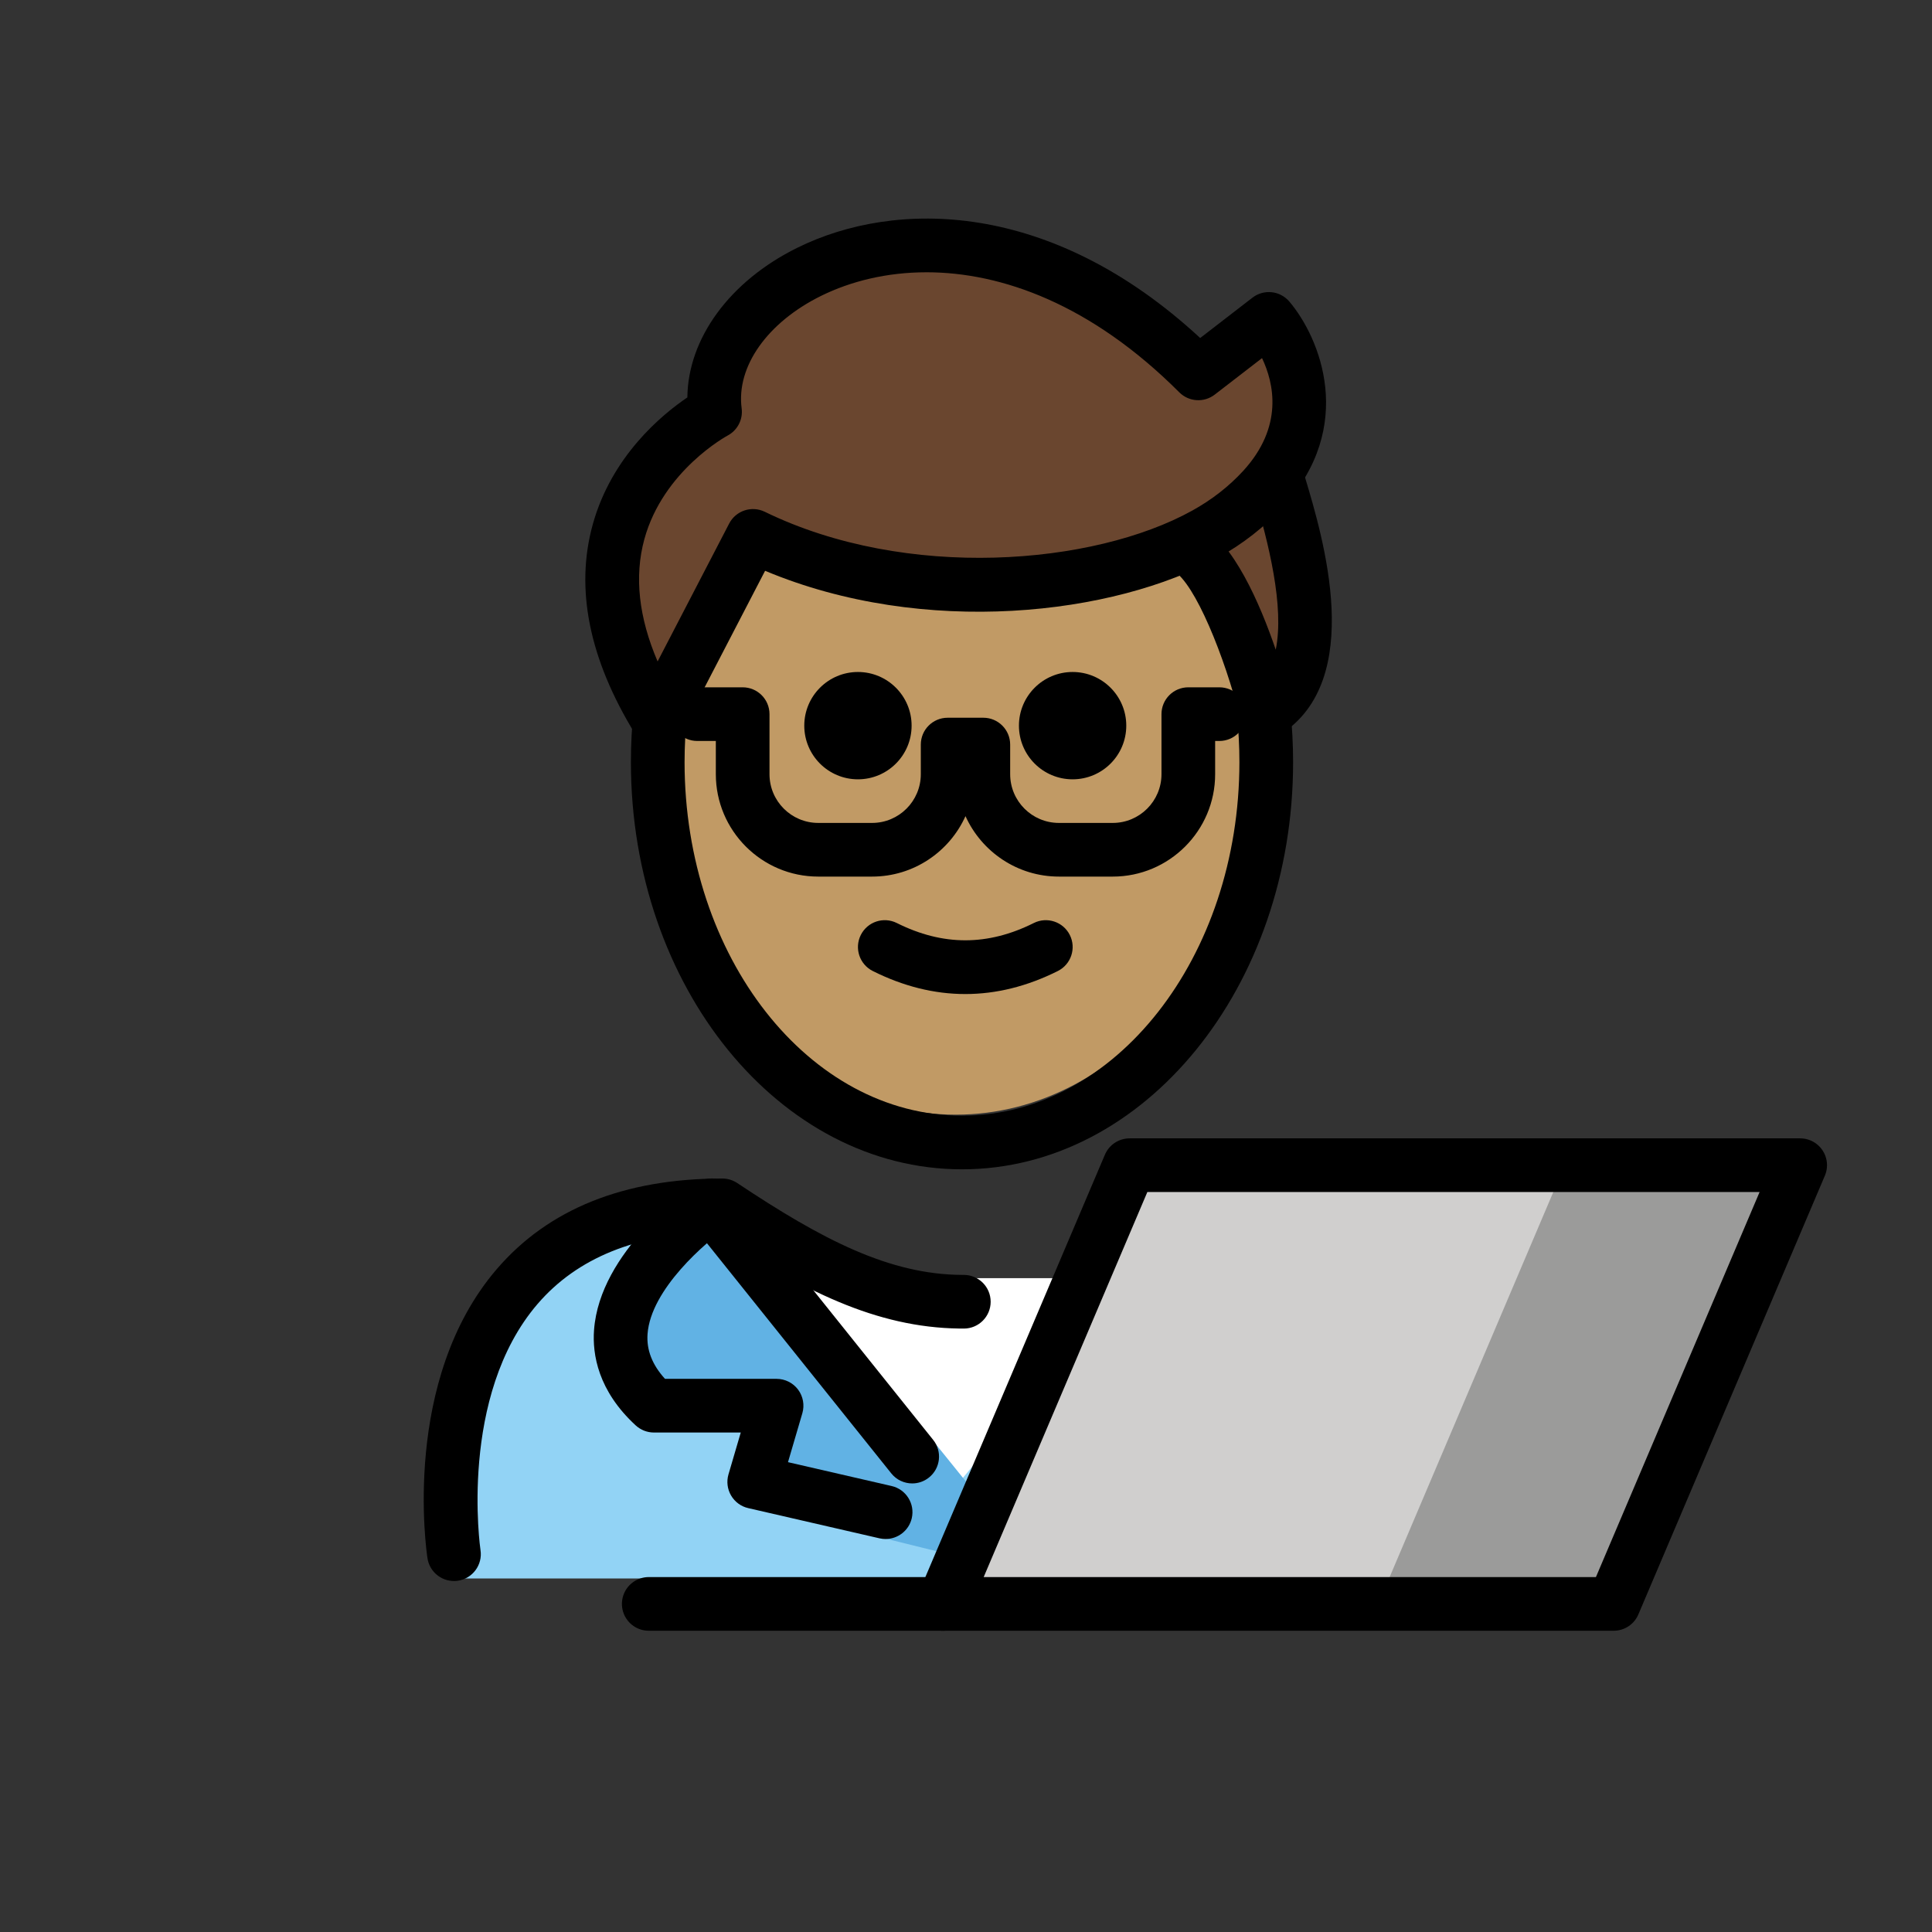 <svg viewBox="0 0 72 72" xmlns="http://www.w3.org/2000/svg"><rect x="0" y="0" width="72" height="72" fill="#333333" stroke="none"/><path d="m17.283 58.824s-2-13.5 10-13.5c3.192 2.128 5.926 3.598 9 3.592h-.125c3.074.006 4.708-2.164 7.9-4.292 15.57-0 11.5 14.2 11.5 14.2" fill="#92d3f5"/><path d="m35.537 55.498-3.239-3.932-3.239-3.932h6.478 6.478l-3.239 3.932z" fill="#fff"/><path d="m26.53 44.92s-5.9 4.027-2.161 7.467h4.573l-.834 3.742 7.892 1.952.29-2.506-8.361-10.364" fill="#61b2e4"/><path d="m67.087 43.422-6.95 16.35h-24.99l6.95-16.35z" fill="#d0cfce"/><path d="m67.303 43.422-6.95 16.35h-.22-8.77l6.95-16.35h8.77z" fill="#9b9b9a"/><path d="m47.676 18.072c.903 3.011 1.817 6.971-.487 8.454 0 0-1.298-5.192-2.97-6.124" fill="#6a462f"/><path d="m28.062 19.972c5.51 2.685 12.775 2.195 16.858-.07.807-.447 1.528-1.003 2.142-1.672 2.916-3.177.226-6.345.226-6.345l-2.631 2.03c-8.835-8.835-18.672-3.587-18.009 1.433 0 0-6.945 3.623-2.135 11.463z" fill="#6a462f"/><path d="m44.919 19.902c-4.083 2.264-11.348 2.755-16.858.07l-3.55 6.84c-.071-.116-.131-.228-.197-.342-.015.298-.036.594-.036.897 0 7.828 5.077 14.173 11.339 14.173s11.339-6.346 11.339-14.173c0-2.81-.663-5.423-1.791-7.626-.084.05-.158.113-.244.161z" fill="#c19a65"/><path d="m16.917 58.919c-.484.001-.91-.352-.986-.847-.041-.27-.973-6.633 2.581-10.775 1.923-2.241 4.751-3.377 8.407-3.377.197 0 .391.059.555.168 3.163 2.108 5.676 3.418 8.405 3.424h.04c.552 0 .999.447 1 .999.001.552-.446 1-.998 1.001-.001 0-.001 0-.002 0h-.003c-.011-.001-.025-.001-.038 0h-.084c-.015 0-.03 0-.045-.001-3.099-.042-5.816-1.402-9.127-3.588-2.897.057-5.11.954-6.586 2.669-2.956 3.437-2.138 9.12-2.129 9.178.083.545-.292 1.055-.838 1.139-.051.008-.102.011-.152.011z"/><path d="m33.996 55.283c-.294 0-.584-.128-.781-.375l-7.265-9.071c-.346-.431-.276-1.06.155-1.405.433-.349 1.062-.275 1.405.155l7.265 9.071c.346.431.276 1.061-.155 1.405-.185.148-.405.22-.624.22z"/><path d="m33.007 57.355c-.074 0-.149-.008-.226-.025l-4.897-1.127c-.269-.061-.499-.231-.639-.47-.139-.237-.174-.522-.097-.786l.458-1.561h-3.237c-.251 0-.492-.095-.677-.264-1.404-1.292-1.62-2.646-1.554-3.555.213-2.927 3.459-5.223 3.828-5.475.455-.312 1.076-.193 1.388.262.311.455.195 1.077-.26 1.39-.783.538-2.843 2.301-2.962 3.972-.042.592.171 1.141.65 1.67h4.159c.315 0 .611.148.801.4.188.253.247.579.159.881l-.535 1.824 3.863.889c.538.124.874.66.75 1.199-.106.462-.519.775-.974.775z"/><path d="m35.147 59.773h24.99l6.95-16.35h-24.99z" style="fill:none;stroke:#000;stroke-linecap:round;stroke-linejoin:round;stroke-miterlimit:10;stroke-width:2"/><path d="m24.177 59.773h10.97" style="fill:none;stroke:#000;stroke-linecap:round;stroke-linejoin:round;stroke-miterlimit:10;stroke-width:2"/><path d="m41.973 27.043c0 1.105-.896 2-2 2s-2-.895-2-2c0-1.103.896-2 2-2s2 .896 2 2"/><path d="m33.973 27.043c0 1.105-.896 2-2 2s-2-.895-2-2c0-1.103.896-2 2-2s2 .896 2 2"/><path d="m35.973 37.045c-1.152 0-2.304-.286-3.447-.858-.494-.247-.694-.848-.447-1.342.247-.494.846-.694 1.342-.447 1.718.859 3.388.859 5.106 0 .495-.247 1.095-.046 1.342.447.247.494.047 1.095-.447 1.342-1.143.572-2.295.858-3.447.858z"/><path d="m35.851 43.577c-6.804 0-12.339-6.807-12.339-15.173 0-.667.035-1.335.104-1.984.058-.549.559-.948 1.1-.888.55.058.947.551.889 1.1-.061.58-.093 1.176-.093 1.772 0 7.264 4.638 13.173 10.339 13.173 5.7 0 10.338-5.909 10.338-13.173 0-.587-.03-1.181-.092-1.764-.057-.549.343-1.041.892-1.098.553-.061 1.041.342 1.099.891.067.652.102 1.315.102 1.971 0 8.367-5.535 15.173-12.338 15.173z"/><path d="m41.471 32.668h-2.008c-1.548 0-2.883-.926-3.482-2.253-.598 1.327-1.933 2.253-3.48 2.253h-2.008c-2.104 0-3.816-1.712-3.816-3.816v-1.238h-.692c-.553 0-1-.448-1-1 0-.552.447-1 1-1h1.692c.553 0 1 .448 1 1v2.238c0 1.002.814 1.816 1.816 1.816h2.008c1.001 0 1.815-.815 1.815-1.816v-1.104c0-.552.447-1 1-1h1.33c.553 0 1 .448 1 1v1.104c0 1.002.814 1.816 1.816 1.816h2.008c1.001 0 1.815-.815 1.815-1.816v-2.238c0-.552.447-1 1-1h1.157c.553 0 1 .448 1 1 0 .552-.447 1-1 1h-.157v1.238c0 2.104-1.712 3.816-3.815 3.816z"/><path d="m47.188 27.526c-.124 0-.249-.024-.368-.07-.3-.119-.523-.374-.602-.687-.575-2.296-1.69-5.049-2.486-5.493-.482-.269-.655-.878-.386-1.36.269-.482.877-.657 1.36-.387 1.265.705 2.242 2.942 2.837 4.683.328-1.605-.265-3.981-.826-5.853-.158-.529.142-1.087.671-1.245.53-.158 1.087.142 1.245.671.677 2.257 2.263 7.543-.904 9.582-.163.105-.352.159-.541.159z"/><path d="m24.512 27.812c-.347 0-.67-.18-.853-.477-1.703-2.777-2.232-5.397-1.569-7.789.704-2.547 2.574-4.091 3.526-4.735.023-2.194 1.57-4.33 4.101-5.579 3.641-1.796 9.43-1.8 15.011 3.365l1.948-1.504c.425-.327 1.029-.261 1.374.145 1.127 1.328 2.526 4.641-.251 7.668-.675.733-1.48 1.362-2.394 1.87-3.88 2.152-10.966 2.981-16.892.496l-3.113 6c-.166.32-.491.526-.852.539-.013.001-.025.001-.036.001zm10.015-17.665c-1.49 0-2.828.338-3.925.878-2.005.99-3.168 2.635-2.963 4.192.056.416-.156.823-.528 1.018-.021.011-2.4 1.301-3.099 3.864-.377 1.382-.21 2.907.495 4.551l2.667-5.139c.25-.48.835-.676 1.326-.439 5.279 2.574 12.249 1.998 15.934-.045.728-.403 1.363-.899 1.892-1.474 1.516-1.652 1.151-3.272.706-4.207l-1.764 1.361c-.399.306-.961.271-1.318-.085-3.281-3.282-6.621-4.475-9.423-4.475z"/></svg>